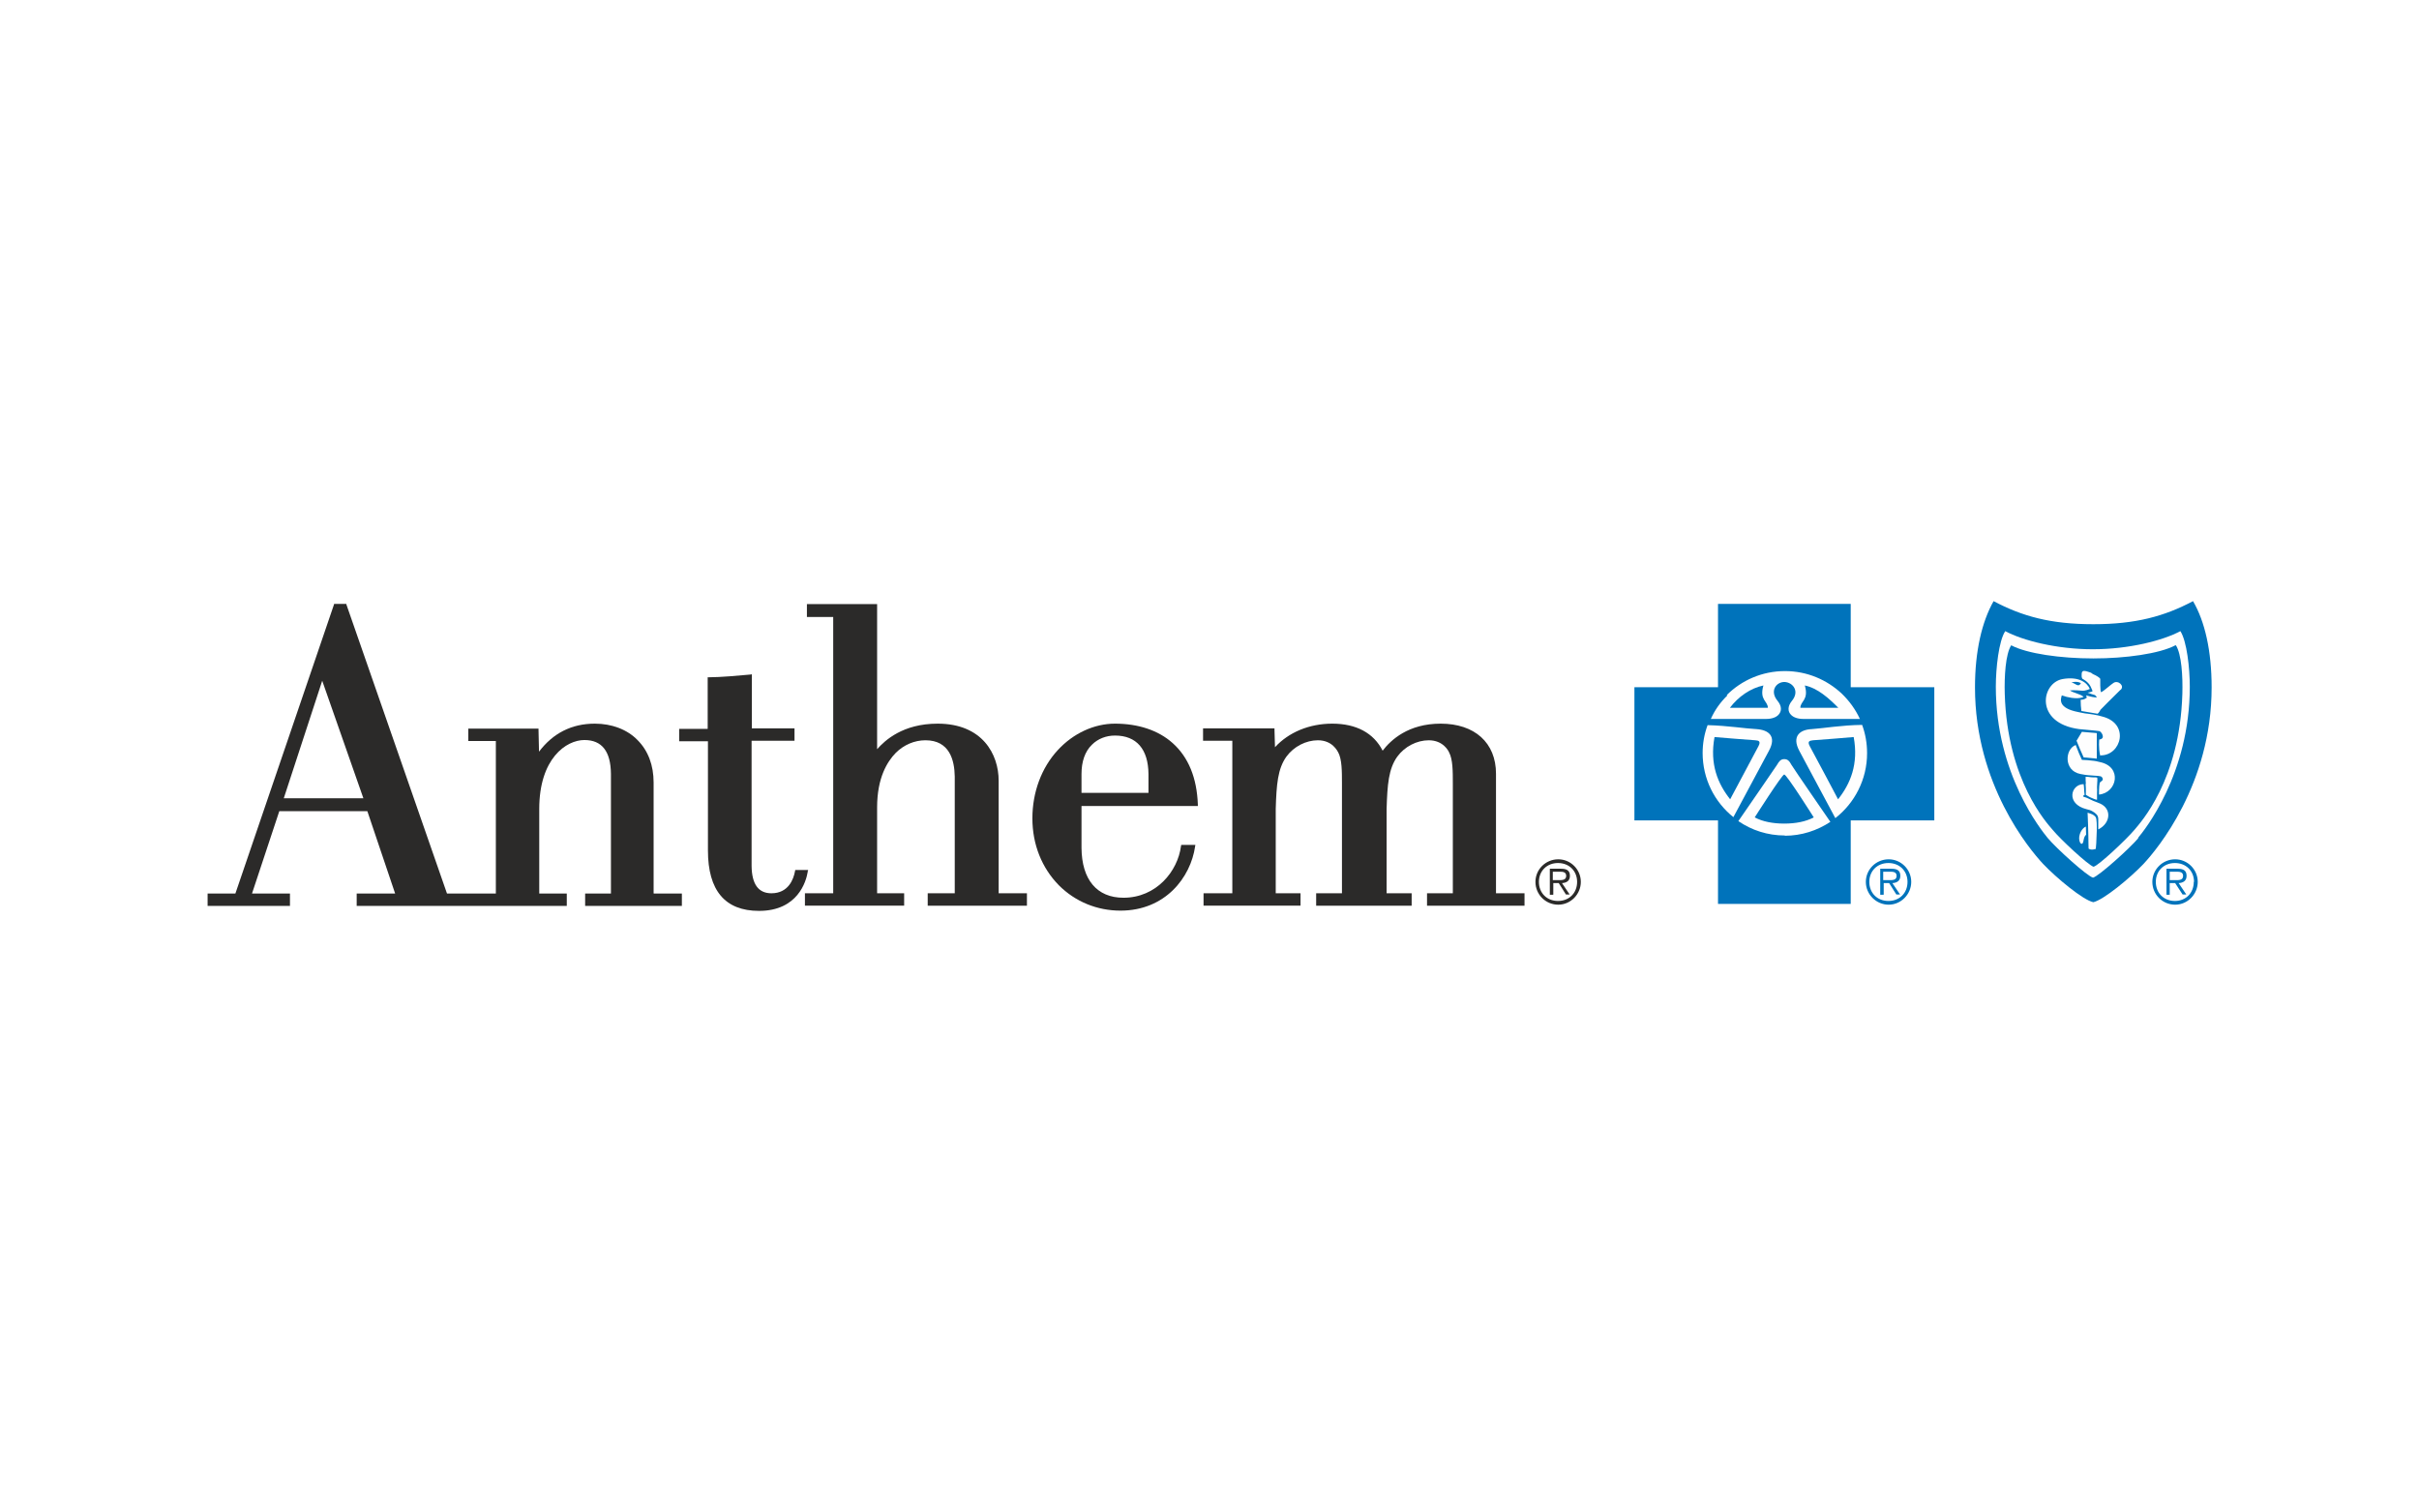 <svg xmlns="http://www.w3.org/2000/svg" xmlns:xlink="http://www.w3.org/1999/xlink" xml:space="preserve" width="21.675mm" height="13.547mm" style="shape-rendering:geometricPrecision; text-rendering:geometricPrecision; image-rendering:optimizeQuality; fill-rule:evenodd; clip-rule:evenodd" viewBox="0 0 97.52 60.95"> <defs>  <style type="text/css">   <![CDATA[    .fil1 {fill:#FEFEFE}    .fil3 {fill:#2B2A29}    .fil2 {fill:#0073BB}    .fil0 {fill:white}   ]]>  </style> </defs> <g id="Layer_x0020_1">    <rect class="fil0" x="-0" y="-0" width="97.52" height="60.95"></rect>  <g id="_1889656760704">   <path class="fil1" d="M84.33 25.96c0,0 2.51,-0.03 3.67,-0.82 0,0 0.52,0.62 0.52,2.71 0,2.09 -0.86,5.97 -4.15,7.69 0,0 -3.81,-1.41 -4.12,-7.79 0,0 -0.14,-1.41 0.55,-2.64 0,0 1.41,0.72 3.54,0.86z"></path>   <path class="fil2" d="M76.11 35.49c0.15,0 0.35,0.02 0.35,-0.17 0,-0.15 -0.12,-0.17 -0.25,-0.17l-0.29 0 0 0.34 0.18 0zm-0.18 0.59l-0.13 0 0 -1.05 0.45 0c0.27,0 0.36,0.1 0.36,0.29 0,0.2 -0.14,0.28 -0.32,0.29l0.31 0.46 -0.15 0 -0.29 -0.46 -0.22 0 0 0.46zm0.97 -0.52c0,-0.44 -0.32,-0.76 -0.77,-0.76 -0.45,0 -0.77,0.32 -0.77,0.76 0,0.45 0.32,0.77 0.77,0.77 0.45,0 0.77,-0.32 0.77,-0.77zm-1.68 0c0,-0.5 0.41,-0.91 0.92,-0.91 0.5,0 0.91,0.41 0.91,0.91 0,0.5 -0.41,0.92 -0.91,0.92 -0.5,0 -0.92,-0.41 -0.92,-0.92z"></path>   <path class="fil1" d="M71.97 33.91c1.96,0 3.55,-1.59 3.55,-3.55 0,-1.96 -1.59,-3.55 -3.55,-3.55 -1.96,0 -3.55,1.59 -3.55,3.55 0,1.96 1.59,3.55 3.55,3.55z"></path>   <path class="fil2" d="M72.58 28.54c0,-0.27 0.35,-0.31 0.18,-0.9 0.52,0.11 0.96,0.51 1.35,0.9l-1.53 0z"></path>   <path class="fil2" d="M71.27 28.54l-1.53 0c0.34,-0.45 0.83,-0.79 1.35,-0.9 -0.17,0.59 0.18,0.63 0.18,0.9z"></path>   <path class="fil2" d="M74.73 29.72c0.2,1.09 -0.13,1.88 -0.63,2.51 0,0 -1.02,-1.93 -1.14,-2.14 -0.11,-0.21 0,-0.22 0.13,-0.24 0.1,0 1.64,-0.13 1.64,-0.13z"></path>   <path class="fil2" d="M69.12 29.72c0,0 1.54,0.13 1.64,0.13 0.13,0.01 0.24,0.03 0.13,0.24 -0.11,0.21 -1.14,2.14 -1.14,2.14 -0.5,-0.63 -0.83,-1.42 -0.63,-2.51z"></path>   <path class="fil2" d="M73.12 32.96c-0.32,0.17 -0.73,0.25 -1.19,0.25 -0.46,0 -0.87,-0.08 -1.19,-0.25 0,0 1.1,-1.73 1.19,-1.73 0.1,0 1.19,1.73 1.19,1.73z"></path>   <path class="fil2" d="M73.99 32.99c-0.04,-0.08 -1.12,-2.1 -1.45,-2.71 -0.32,-0.6 0.03,-0.86 0.5,-0.88 0.45,-0.03 1.2,-0.16 2.03,-0.17 0.13,0.35 0.2,0.74 0.2,1.14 0,1.06 -0.5,2.01 -1.28,2.62zm-2.03 0.7c-0.7,0 -1.34,-0.21 -1.88,-0.58 0.28,-0.4 1.48,-2.15 1.56,-2.27 0.08,-0.14 0.15,-0.23 0.29,-0.23 0.14,0 0.21,0.08 0.29,0.23 0.08,0.14 1.57,2.3 1.57,2.3 -0.53,0.35 -1.16,0.56 -1.84,0.56zm-3.32 -3.32c0,-0.4 0.07,-0.78 0.2,-1.13 0.81,0.02 1.53,0.14 1.97,0.16 0.48,0.03 0.83,0.28 0.5,0.88 -0.29,0.54 -1.22,2.27 -1.43,2.67 -0.76,-0.61 -1.24,-1.54 -1.24,-2.59zm0.97 -2.34c0.6,-0.6 1.43,-0.97 2.35,-0.97 0.89,0 1.69,0.35 2.29,0.91 0.3,0.29 0.55,0.63 0.73,1.02l-2.28 0c-0.22,0 -0.4,-0.06 -0.5,-0.17 -0.13,-0.13 -0.14,-0.34 0.04,-0.56 0.32,-0.39 0.04,-0.74 -0.29,-0.76 -0.34,-0.01 -0.62,0.36 -0.29,0.76 0.18,0.22 0.17,0.42 0.04,0.56 -0.1,0.11 -0.28,0.17 -0.5,0.17l-2.23 -0c0.16,-0.36 0.39,-0.68 0.67,-0.95zm8.37 -0.32l-3.37 0 0 -3.36 -5.35 0 0 3.36 -3.37 0 0 5.37 3.37 0 0 3.37 5.35 -0 0 -3.37 3.37 0 0 -5.37z"></path>   <path class="fil2" d="M87.66 35.49c0.15,0 0.35,0.02 0.35,-0.17 0,-0.15 -0.12,-0.17 -0.25,-0.17l-0.29 0 0 0.34 0.19 0zm-0.19 0.59l-0.13 0 0 -1.05 0.45 0c0.27,0 0.36,0.1 0.36,0.29 0,0.2 -0.14,0.28 -0.32,0.29l0.31 0.46 -0.15 0 -0.3 -0.46 -0.22 0 0 0.46zm0.98 -0.52c0,-0.44 -0.32,-0.76 -0.77,-0.76 -0.45,0 -0.77,0.32 -0.77,0.76 0,0.45 0.32,0.77 0.77,0.77 0.44,0 0.76,-0.32 0.76,-0.77zm-1.68 0c0,-0.5 0.41,-0.91 0.92,-0.91 0.5,0 0.91,0.41 0.91,0.91 0,0.5 -0.41,0.92 -0.91,0.92 -0.51,0 -0.92,-0.41 -0.92,-0.92z"></path>   <path class="fil2" d="M86.21 33.79c-0.34,0.41 -1.6,1.54 -1.83,1.6 -0.23,-0.05 -1.49,-1.19 -1.83,-1.6 -0.25,-0.31 -2.09,-2.57 -2.09,-6.1 0,-0.75 0.12,-1.85 0.38,-2.24 0.71,0.38 2.08,0.73 3.53,0.73 1.45,0 2.82,-0.35 3.53,-0.73 0.26,0.4 0.38,1.49 0.38,2.24 0,3.53 -1.83,5.79 -2.09,6.1zm2.2 -9.55c-1.15,0.61 -2.31,0.93 -4.02,0.93 -1.72,0 -2.87,-0.32 -4.02,-0.93 -0.47,0.83 -0.75,2.01 -0.75,3.48 0,3.91 2.2,6.53 2.74,7.11 0.54,0.57 1.61,1.46 2.03,1.55 0.41,-0.09 1.49,-0.98 2.03,-1.55 0.54,-0.58 2.74,-3.2 2.74,-7.11 0,-1.47 -0.27,-2.66 -0.75,-3.48z"></path>   <path class="fil2" d="M83.89 27.54c0,0 -0.03,0.08 -0.09,0.09 -0.05,0.01 -0.09,-0.02 -0.13,-0.04 -0.1,-0.06 -0.16,-0.07 -0.16,-0.07 0,0 0.2,-0.07 0.37,0.02z"></path>   <path class="fil2" d="M85.49 27.81c-0.47,0.46 -0.69,0.69 -0.81,0.81 -0.01,0.01 -0.06,0.13 -0.12,0.16l-0.65 -0.11c-0.02,-0.14 -0.03,-0.3 -0.03,-0.45 0.13,-0.01 0.17,-0.03 0.25,-0.09l-0.03 -0.09c0.2,0.06 0.37,0.09 0.44,0.08l-0.08 -0.09c-0.09,-0.02 -0.19,-0.06 -0.3,-0.1 0.15,-0.02 0.2,-0.06 0.2,-0.06 0,0 -0.02,-0.07 -0.08,-0.19 -0.1,-0.2 -0.33,-0.31 -0.33,-0.31 -0.04,-0.07 -0.03,-0.12 -0.03,-0.15 -0.01,-0.23 0.12,-0.18 0.36,-0.1 0.05,0.02 0.07,0.05 0.09,0.06 0.15,0.06 0.3,0.16 0.3,0.2 0,0 -0.01,0.55 0.04,0.53 0.11,-0.05 0.39,-0.31 0.49,-0.37 0.18,-0.13 0.47,0.11 0.29,0.28zm-0.82 2.67c-0.08,-0.34 -0.04,-0.66 -0.04,-0.66 0.28,-0.03 0.08,-0.33 -0,-0.34 -0.11,-0.02 -0.2,-0.02 -0.38,-0.04 -0.12,-0.01 -0.33,-0.03 -0.43,-0.04 -1.81,-0.24 -1.54,-1.87 -0.66,-2.02 0.64,-0.11 0.98,0.14 1.09,0.4 0,0 -0.18,0.09 -0.33,0.07 -0.29,-0.03 -0.47,-0.01 -0.47,-0.01 0.1,0.09 0.42,0.14 0.55,0.26 -0.15,0.07 -0.32,0.06 -0.48,0.04 -0.14,-0.02 -0.26,-0.05 -0.4,-0.1 -0.05,0.16 -0.16,0.51 0.65,0.67 0.11,0.02 0.25,0.06 0.4,0.07 0.15,0.02 0.29,0.04 0.42,0.07 0.05,0.01 0.1,0.03 0.15,0.04 1.14,0.28 0.78,1.58 -0.06,1.57zm-0.95 -0.62l0.21 -0.35 0.6 0.05 0 1.03 -0.53 -0.05 -0.15 -0.34 -0.14 -0.34zm0.9 2.17c0,-0.11 0,-0.22 0.01,-0.33 0.01,-0.07 0.01,-0.09 0.02,-0.14 0.06,-0.07 0.18,-0.09 0.09,-0.22 -0.05,-0.07 -0.24,-0.05 -0.4,-0.07 -0.09,-0.01 -0.18,-0 -0.47,-0.06 -0.68,-0.13 -0.63,-1 -0.19,-1.17l0.13 0.33 0.12 0.27c0.19,0.01 0.26,0.01 0.49,0.04 0.04,0 0.11,0.02 0.24,0.05 0.91,0.19 0.69,1.24 -0.04,1.31zm-0.53 -0.42c-0.01,-0.06 -0.01,-0.23 -0.01,-0.29 0.08,0 0.12,0.01 0.21,0.02 0.17,0.02 0.17,-0.01 0.26,0.02 -0,0.03 0.01,0.13 0,0.16 -0,0.07 -0.01,0.16 -0.01,0.22 -0,0.13 0.01,0.12 0,0.25 -0,0.06 0,0.2 0,0.26 -0.07,-0.01 -0.16,-0.05 -0.23,-0.08 -0.1,-0.04 -0.16,-0.09 -0.22,-0.12 -0,-0.02 -0,-0.1 -0,-0.12l0 -0.14 -0.01 -0.18zm0.5 1.83l0 -0.41c0,-0.09 -0.03,-0.16 -0.09,-0.21 -0.04,-0.04 -0.08,-0.07 -0.17,-0.12 -0.05,-0.03 -0.09,-0.04 -0.21,-0.07 -0.85,-0.21 -0.64,-1.01 -0.12,-1.01 0.01,0.07 0.02,0.14 0.02,0.2 0,0.07 0.01,0.14 0.02,0.23 -0.13,0.07 -0.03,0.08 0.03,0.1 0.07,0.02 0.22,0.1 0.31,0.14 0.07,0.03 0.22,0.09 0.28,0.11 0.48,0.21 0.43,0.79 -0.06,1.04zm-0.11 0.79c0,0 -0.16,0.07 -0.28,-0.01 0,-0.05 -0.01,-0.32 -0.01,-0.54 -0,-0.22 -0.02,-0.6 -0.03,-0.91 0.06,0.02 0.06,0.02 0.12,0.04 0.1,0.03 0.17,0.09 0.2,0.13 0.06,0.07 0.05,0.4 0.05,0.55 -0.01,0.37 -0.03,0.71 -0.04,0.75zm-0.52 -0.23c-0.01,0.02 -0.03,0.03 -0.06,0.02 -0.07,-0.04 -0.08,-0.18 -0.08,-0.22 -0,-0.19 0.12,-0.41 0.27,-0.47l0.01 0.33c-0.11,0.09 -0.09,0.27 -0.14,0.34zm3.74 -7.98c-0.64,0.34 -2.01,0.53 -3.31,0.53 -1.31,0 -2.67,-0.19 -3.31,-0.53 -0.23,0.36 -0.28,1.27 -0.26,1.95 0.1,3.5 1.7,5.22 1.93,5.49 0.3,0.37 1.44,1.43 1.65,1.49 0.21,-0.05 1.34,-1.12 1.65,-1.49 0.23,-0.28 1.83,-1.99 1.93,-5.49 0.02,-0.68 -0.03,-1.59 -0.26,-1.95z"></path>   <path class="fil3" d="M62.79 35.49c0.14,0 0.35,0.02 0.35,-0.17 0,-0.15 -0.12,-0.17 -0.25,-0.17l-0.29 0 0 0.34 0.18 0zm-0.18 0.59l-0.13 0 0 -1.05 0.45 0c0.27,0 0.36,0.1 0.36,0.29 0,0.2 -0.14,0.28 -0.32,0.29l0.31 0.46 -0.15 0 -0.29 -0.46 -0.22 0 0 0.46zm0.97 -0.52c0,-0.44 -0.32,-0.76 -0.77,-0.76 -0.45,0 -0.77,0.32 -0.77,0.76 0,0.45 0.32,0.77 0.77,0.77 0.45,0 0.77,-0.32 0.77,-0.77zm-1.68 0c0,-0.5 0.41,-0.91 0.92,-0.91 0.5,0 0.91,0.41 0.91,0.91 0,0.5 -0.41,0.92 -0.91,0.92 -0.51,0 -0.92,-0.41 -0.92,-0.92z"></path>   <path class="fil3" d="M46.29 31.97l-2.69 0 0 -0.76c0,-0.5 0.14,-0.91 0.42,-1.18 0.24,-0.24 0.57,-0.37 0.93,-0.37 0.87,0 1.34,0.55 1.35,1.55l0 0.76zm0.98 -2.01c-0.57,-0.51 -1.38,-0.78 -2.32,-0.78 -0.84,0 -1.68,0.39 -2.3,1.06 -0.66,0.71 -1.03,1.7 -1.03,2.76 -0,1.05 0.38,2 1.07,2.7 0.66,0.66 1.54,1.02 2.48,1.02 1.81,-0 2.83,-1.34 3.01,-2.59l0.01 -0.06 -0.07 0 -0.45 0 -0.05 0 -0.01 0.05c-0.13,1.01 -0.99,2.08 -2.32,2.08 -1.07,-0 -1.68,-0.73 -1.69,-2.01 0,0 0,-1.42 0,-1.69l4.63 0 0.06 0 -0 -0.06c-0.04,-1.08 -0.38,-1.91 -1.02,-2.48z"></path>   <path class="fil3" d="M32.59 35.08l-0.07 0 -0.41 0 -0.05 0 -0.01 0.05c-0.06,0.33 -0.27,0.89 -0.95,0.89 -0.53,-0 -0.79,-0.37 -0.8,-1.1l0 -5.05 1.67 0 0.06 0 -0 -0.06 0 -0.38 0 -0.06 -0.06 0 -1.66 0 0 -2.12 0 -0.06 -0.06 0.01c-0.41,0.04 -1.23,0.11 -1.66,0.11l-0.06 -0 0 0.06 0 2.02 -1.09 0 -0.06 0 0 0.06 0 0.38 0 0.06 0.06 0 1.1 0 0 4.4c0,1.62 0.69,2.44 2.06,2.44 1.57,0 1.9,-1.2 1.96,-1.56l0.01 -0.07z"></path>   <path class="fil3" d="M12.99 27.45l1.66 4.74 -3.21 0 1.55 -4.74zm13.36 8.57l0 -4.47c0,-0.69 -0.22,-1.28 -0.65,-1.71 -0.42,-0.43 -1.04,-0.66 -1.72,-0.66 -0.94,0 -1.69,0.39 -2.25,1.13l-0.02 -0.87 -0 -0.06 -0.06 0 -2.71 0 -0.06 0 0 0.06 0 0.38 0 0.06 0.06 0 1.05 0 0 6.15 -1.97 0 -4.05 -11.64 -0.01 -0.04 -0.04 0 -0.41 0 -0.04 0 -0.01 0.04 -3.97 11.64 -1.06 0 -0.06 0 0 0.06 0 0.38 0 0.06 0.06 0 3.2 0 0.06 0 0 -0.06 0 -0.38 0 -0.06 -0.06 0 -1.47 0 1.1 -3.32 3.55 0 1.12 3.32 -1.49 0 -0.06 0 0 0.06 0 0.38 0 0.06 0.06 0 8.35 0 0.06 0 0 -0.06 0 -0.38 0 -0.06 -0.06 0 -1.05 0 0 -3.41c0,-2.04 1.09,-2.78 1.82,-2.78 0.71,0 1.06,0.46 1.07,1.36l0 4.83 -0.98 0 -0.06 0 0 0.06 0 0.38 0 0.06 0.06 0 3.78 0 0.06 0 0 -0.06 0 -0.38 0 -0.06 -0.06 0 -1.07 0z"></path>   <path class="fil3" d="M40.26 36.02l0 -4.54c-0,-1.06 -0.65,-2.3 -2.46,-2.3 -1.41,0 -2.13,0.68 -2.44,1.03l0 -5.79 0 -0.06 -0.06 0 -2.71 0 -0.06 0 0 0.06 0 0.4 0 0.06 0.06 0 1 0 0 11.14 -1.08 0 -0.06 0 0 0.06 0 0.38 0 0.06 0.06 0 3.88 0 0.06 0 0 -0.06 0 -0.38 0 -0.06 -0.06 0 -1.03 0 0 -3.46c0,-1.2 0.41,-1.85 0.75,-2.2 0.33,-0.33 0.76,-0.51 1.2,-0.51 0.97,0 1.17,0.8 1.18,1.46l0 4.71 -1.03 0 -0.06 0 0 0.06 0 0.38 0 0.06 0.06 0 3.88 0 0.06 0 0 -0.06 0 -0.38 0 -0.06 -0.06 0 -1.07 0z"></path>   <path class="fil3" d="M61.39 36.02l-1.08 0 0 -4.82c-0,-1.25 -0.86,-2.02 -2.23,-2.02 -1.31,0 -2.01,0.66 -2.34,1.09 -0.36,-0.71 -1.06,-1.09 -2.03,-1.09 -0.93,0 -1.76,0.35 -2.31,0.95l-0.02 -0.7 -0 -0.06 -0.06 0 -2.76 0 -0.06 0 0 0.06 0 0.38 0 0.06 0.06 0 1.12 0 0 6.15 -1.1 0 -0.06 0 0 0.06 0 0.38 0 0.06 0.06 0 3.79 0 0.06 0 0 -0.06 0 -0.38 0 -0.06 -0.06 0 -0.94 0 0 -3.4c0.03,-0.99 0.08,-1.62 0.43,-2.11 0.3,-0.41 0.79,-0.66 1.27,-0.66 0.59,0 0.79,0.44 0.82,0.49 0.15,0.28 0.15,0.77 0.15,1.24l0 4.44 -0.98 0 -0.06 0 0 0.06 0 0.38 0 0.06 0.06 0 3.73 0 0.06 0 0 -0.06 0 -0.38 0 -0.06 -0.06 0 -0.95 0 0 -3.4c0.03,-0.99 0.08,-1.62 0.43,-2.11 0.3,-0.41 0.79,-0.66 1.27,-0.66 0.59,0 0.8,0.44 0.82,0.49 0.15,0.28 0.15,0.77 0.15,1.24l0 4.44 -0.98 0 -0.06 0 0 0.06 0 0.38 0 0.06 0.06 0 3.81 0 0.06 0 0 -0.06 0 -0.38 0 -0.06 -0.06 0z"></path>  </g> </g></svg>